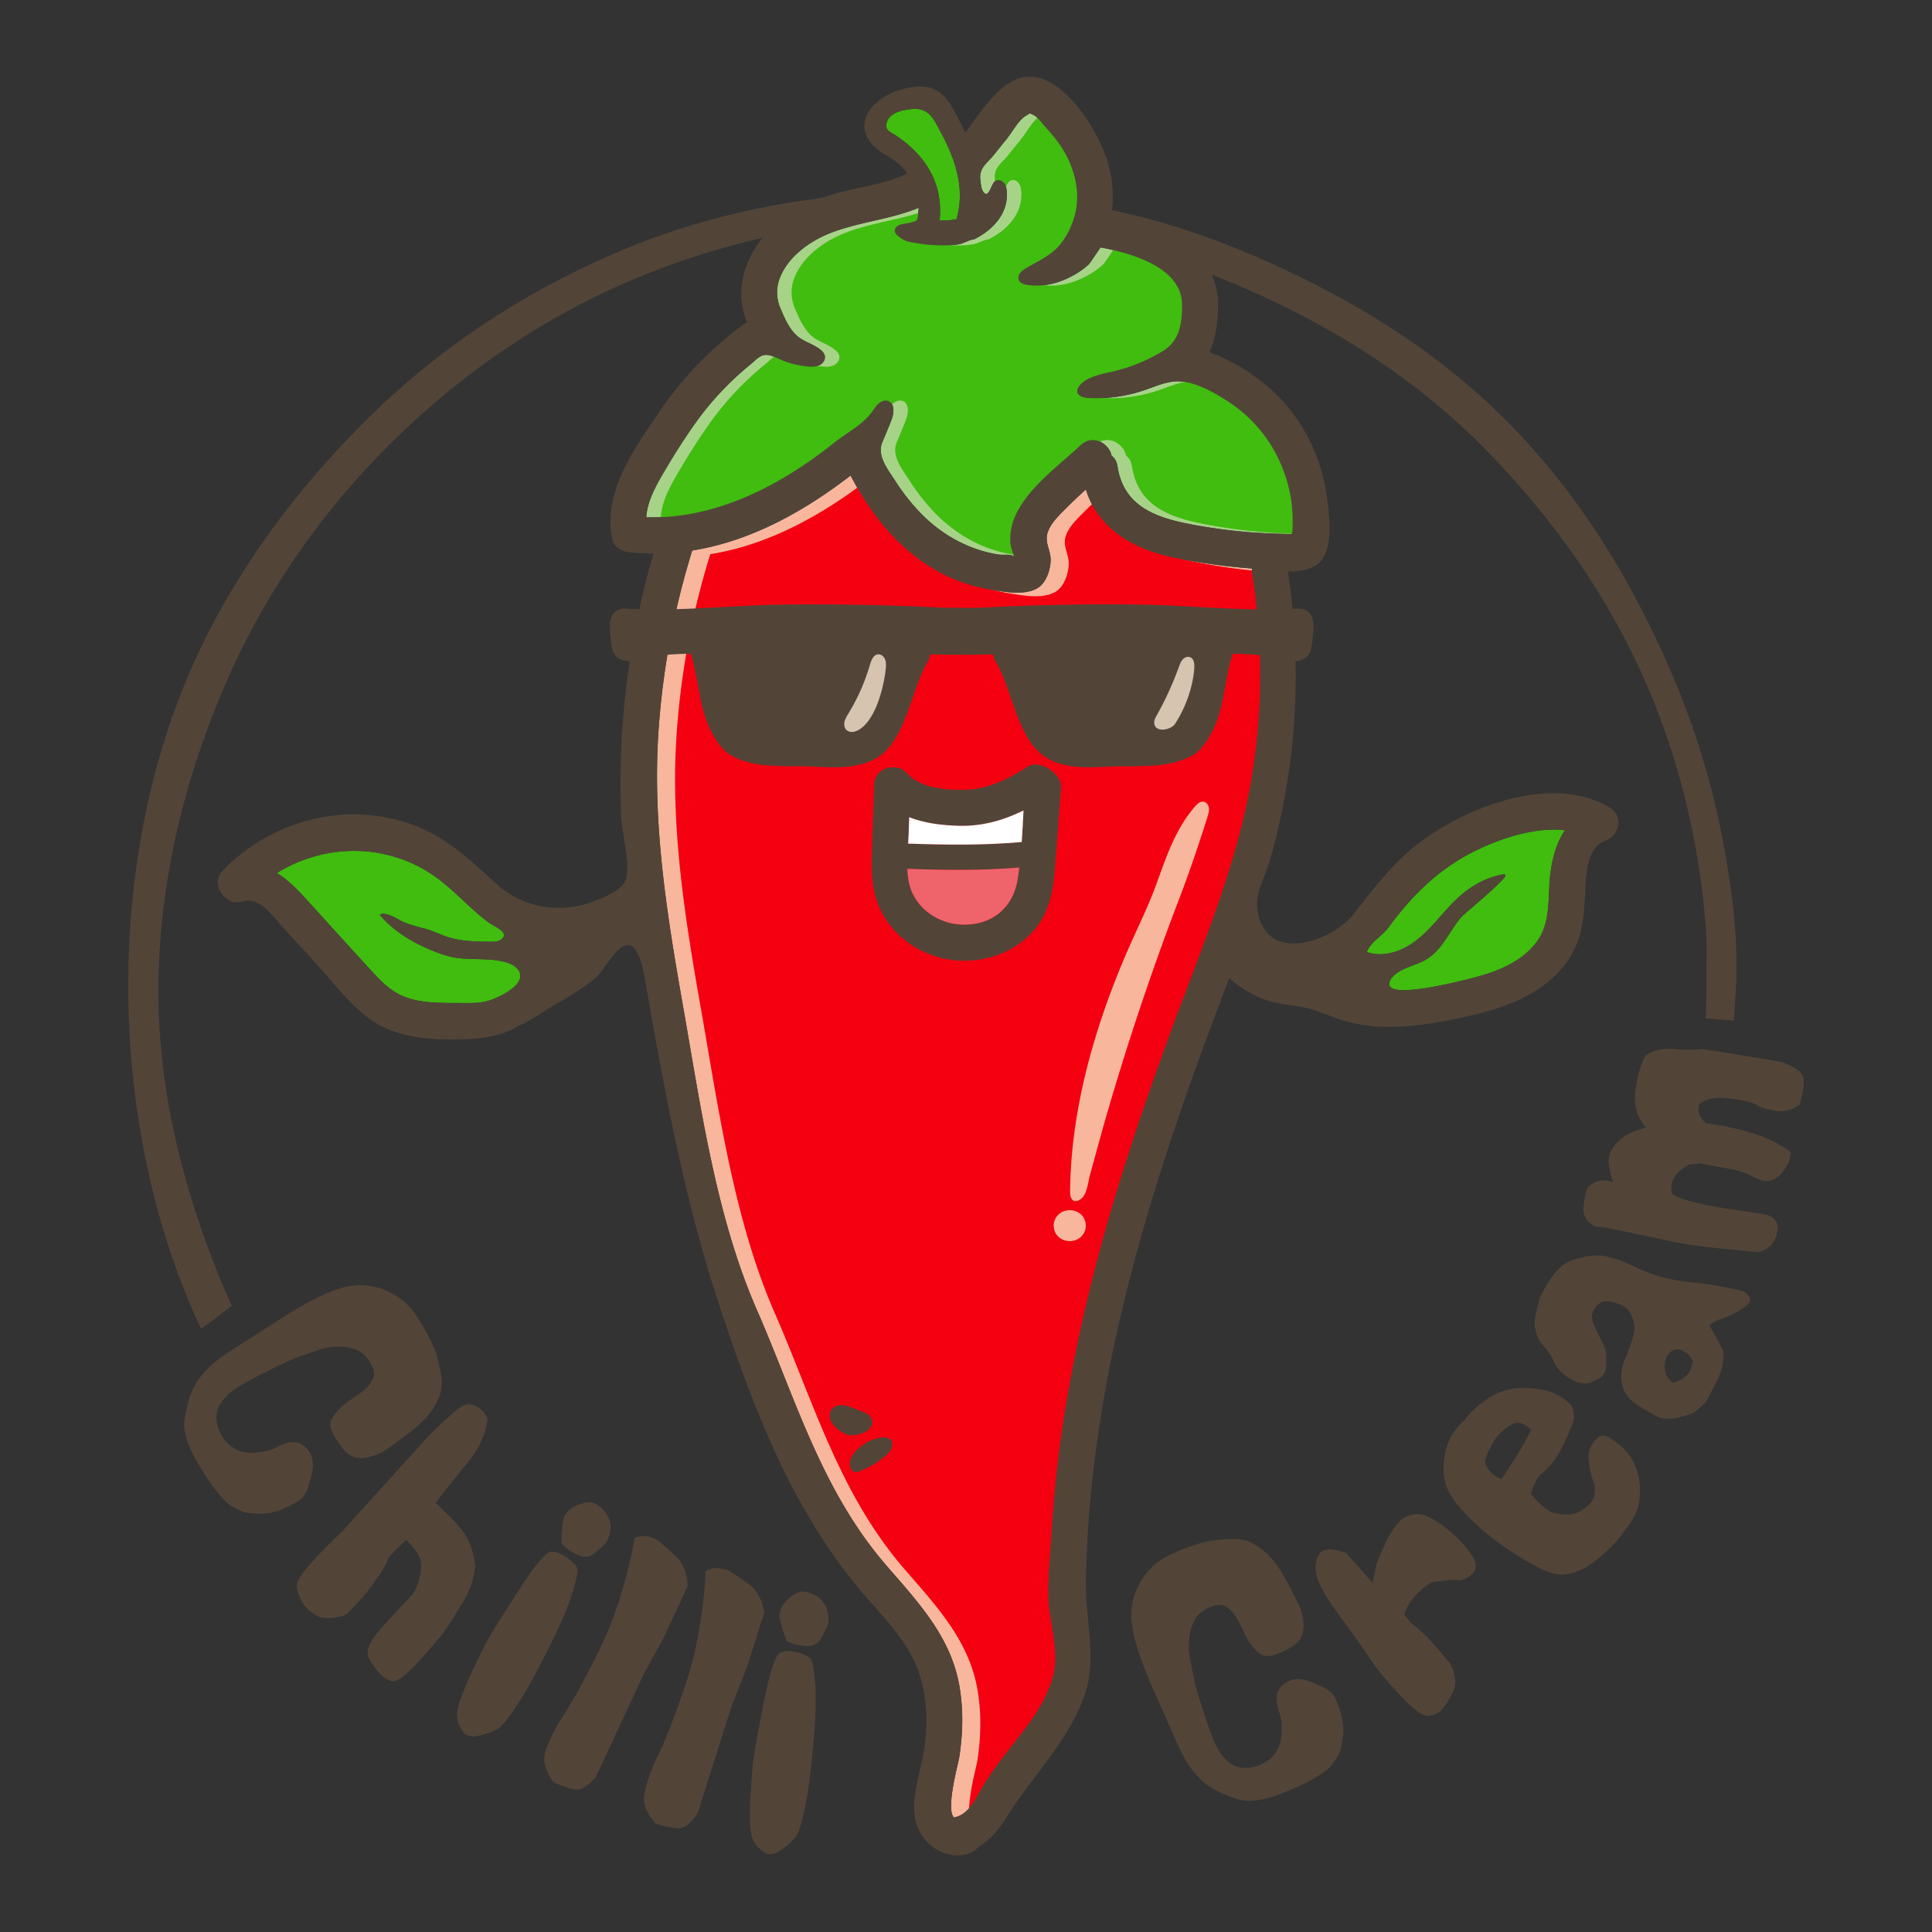 <svg xmlns="http://www.w3.org/2000/svg" viewBox="0 0 2000 2000"><rect x="0" y="0" width="2000" height="2000" fill="#333333" stroke="none"/><defs><style>.fdaefdd3-8433-4d5f-8d68-7ae39eca1706{fill:#a7d388}.ed9893ae-019b-459d-8dba-c4f77b7a213e{fill:#f8b79d}.a752c6a6-6a57-484e-b48a-479a8a65ca0b{fill:#40bd0f}.bbc44b7f-896d-441d-876d-d9287b5d03f6{fill:#f40010}.b51fde23-def6-41e2-95cd-70ea806e23f4{fill:#524538}.f1058528-cd47-41a9-93f8-dc3cfa7d2f47{fill:#d6c4b1}.b5e3741e-14af-4178-8c7e-e98612ab36b2{fill:#ef646a}.ac95715e-59d5-4822-871a-9a898a39f3ea{fill:#fff}</style></defs><title>chillicream_logo</title><g id="af2bcaa2-c4a1-4fba-a66f-c8c864fddebe" data-name="Layer 1"><path d="M951.24,215c-.48.2-.34,11.25-2.41,13.11a6,6,0,0,1-2.29,1.11,69.41,69.41,0,0,1-9.34,2.25c-2.46.41-5,.71-7.18,1.9s-4,3.53-3.65,6,2.31,4,4.17,5.48a24.34,24.34,0,0,0,13.14,5.89A160,160,0,0,0,975.87,254,89.18,89.18,0,0,0,993,252.8c4.57-.82,11-4.93,15.22-4.93,19.35-9.66,35.71-26.54,34-49.64-.24-3.17-.87-6.46-2.86-8.92s-5.69-3.79-8.47-2.25c-1.88,1-2.94,3.1-3.88,5-2.35,4.81-5,12.71-9.3,6.32-2-3-2.36-8.36-2.82-11.91-1.67-12.55,6.54-17,13.5-25.59l14.17-17.57c5.22-6.46,12.15-19.51,19.58-23.54,5.72-3.11,2.19-3.1,7.9-.64,3.8,1.64,8.54,8.37,11.06,11.14,7.59,8.31,14.82,16.79,20.47,26.56,10.35,17.89,16,39.31,12.35,59.93a82.87,82.87,0,0,1-15.28,34.81c-9,12.07-22.72,17.94-35.6,25.53-2.5,1.47-5,3-6.82,5.28s-2.59,5.56-1.24,8.12c1.5,2.85,5,3.89,8.21,4.4,15.11,2.42,30.57-1,44.11-7.86a83.46,83.46,0,0,0,19.56-13.15c1.74-1.63,12.25-17.85,12.52-17.79,35.19,6.71,84.32,21.89,84.24,59.6,0,19.31-2.38,36.92-19.73,47.65a176,176,0,0,1-47,20c-12.23,3.29-32.85,5.61-40.28,17.16a8,8,0,0,0-1.51,4.51c.18,4.88,6.42,6.72,11.29,7a154.62,154.62,0,0,0,57.27-7.78c10.2-3.42,20.17-7.94,30.85-9.24,18.52-2.24,40.89,10.37,55.83,20A146.48,146.48,0,0,1,1314,458.15a151.73,151.73,0,0,1,20.55,48.8,141.7,141.7,0,0,1,3.47,25.36c.19,4.08.21,8.18.1,12.26-.1,2-.19,4.08-.29,6.13-.31.87-.54,1.63-.72,2.32-1.26-.15-2.32-.25-2.77-.26q-7.06-.07-14.14-.31-14.15-.5-28.24-1.64a554.84,554.84,0,0,1-61.56-8.52c-36-7.07-67.53-19.36-73.6-59.72-.77-5.11-3.06-8.65-6.13-10.82-2.41-12.69-19.42-22.71-31.93-11-21.81,20.39-50.34,40.94-64.92,67.58-6.25,11.41-9.27,23.78-7.52,36.75.32,2.42,2.6,7.62,3.49,11.46-2.2-3.44-11.26-1.67-16.8-2.57-30.07-4.91-57.07-19.86-78.52-41.33A210.26,210.26,0,0,1,926.89,498c-7.45-11.54-19.42-26-13.57-40.07q3.73-9,7.46-18c2.06-5,4.16-10.1,4.08-15.47-.05-3.37-1.2-7-4.08-8.78-3.13-1.92-7.35-.95-10.28,1.25s-4.94,5.4-7.07,8.38c-10.54,14.77-25.59,21.61-39.31,32.56C808.57,502.17,741.91,537.47,669,535.5c1-15.75,8.88-30.6,16.78-44.2C696.12,473.53,707.13,456,719,439.18a309.08,309.08,0,0,1,37-43.32q10.22-9.94,21.28-18.95c6.07-4.94,10.37-11,19-9.21,3.86.81,7.41,2.66,11,4.25a92,92,0,0,0,28.93,7.48c4,.35,8.08.42,11.7-1.21s6.54-5.39,6-9.33c-.4-3-2.6-5.38-5-7.22-6.22-4.85-14.06-7.15-20.6-11.56-10.46-7.06-15.83-20.13-20.6-31.35a41.24,41.24,0,0,1,.11-32.33c8.7-21,30.08-36.47,50.56-44.7C888.61,229.62,921.24,227.5,951.24,215Z" class="fdaefdd3-8433-4d5f-8d68-7ae39eca1706"/><path d="M1017.61,1848.93c-7.46,12.37-13.87,29-29.26,32.36-.27.06-.52.15-.78.22-8.8-8.62,4.46-55.73,5.54-62.84,3.73-24.54,4.3-49.2,0-73.71-9-51-43-86.75-75.62-124.48l-1.81-2.12c-66.16-77.66-92.45-171.57-132.32-262.73-42.4-96.94-58.09-210.92-76.37-314.55-16.32-92.51-31.44-186.23-25.54-280.49a814.2,814.2,0,0,1,34.93-190.07c.07-.2.1-.39.15-.58,60.07-9.57,115.17-40,164-77.66C910.69,550.8,958.05,599.57,1026,610.46c14.33,2.3,33.26,5.94,46.75-.9a21.21,21.21,0,0,0,2.85-1.81c8.76-6.31,13.38-22.59,11.67-32.61-1.58-9.16-5.86-15.46-2.38-24.91,3-8,9.32-14.61,15.21-20.6,7.74-7.88,15.83-15.46,24-23,12.29,40.15,48.46,61.59,89.5,70.28a623.51,623.51,0,0,0,82,11.55l.42,0a20.76,20.76,0,0,0,.2,4.94c11.79,74,11.17,150.26-2.7,223.93-13.63,72.42-40.39,141.22-66.35,209.9-51.17,135.34-97.24,273.49-121.79,416.42a1295.32,1295.32,0,0,0-17,147.48c-1.38,24.82-5.07,52.85-1.66,77.54,3.29,23.76,9.71,46.65,2.46,70.09-7.67,24.81-23.66,45.54-39.47,65.71C1038.34,1818.91,1027.05,1833.26,1017.61,1848.93Z" class="ed9893ae-019b-459d-8dba-c4f77b7a213e"/></g><g id="f83aba9e-1816-4438-8f2e-68882f299ff4" data-name="Layer 2"><path d="M927,140c-4.84-3.24-10.85-4.87-9.41-11.9,2.38-11.7,16.78-14.35,27-15.26,17.79-1.6,22.94,12.08,30.26,25.91,14.27,26.95,24,55.94,15.78,86.38a12,12,0,0,0-.27,1.63,62.79,62.79,0,0,1-17.67,1.48C976.5,190,958.54,161.05,927,140Z" class="a752c6a6-6a57-484e-b48a-479a8a65ca0b"/><path d="M966.2,215c-.48.2-.35,11.25-2.41,13.11a6.11,6.11,0,0,1-2.29,1.11,69.55,69.55,0,0,1-9.35,2.25c-2.45.41-5,.71-7.17,1.9s-4,3.53-3.65,6,2.31,4,4.16,5.48a33.53,33.53,0,0,0,4.59,3.18,32.86,32.86,0,0,0,8.56,2.71A159.88,159.88,0,0,0,990.83,254,89.29,89.29,0,0,0,1008,252.8c4.56-.82,11-4.93,15.22-4.93,19.34-9.66,35.7-26.54,34-49.64-.23-3.17-.86-6.46-2.86-8.92s-5.69-3.79-8.46-2.25c-1.89,1-2.94,3.1-3.89,5-2.35,4.81-5,12.71-9.29,6.32-2-3-2.36-8.36-2.83-11.91-1.66-12.55,6.54-17,13.5-25.59q7.1-8.79,14.18-17.57c5.21-6.46,12.14-19.51,19.58-23.54,5.72-3.11,2.18-3.1,7.89-.64,3.81,1.64,8.55,8.37,11.07,11.14,7.58,8.31,14.81,16.79,20.47,26.56,10.35,17.89,16,39.31,12.34,59.93a82.62,82.62,0,0,1-15.28,34.81c-9,12.07-22.71,17.94-35.6,25.53-2.49,1.47-5,3-6.82,5.28s-2.58,5.56-1.23,8.12c1.5,2.85,5,3.89,8.21,4.4,15.1,2.42,30.57-1,44.11-7.86a83.87,83.87,0,0,0,19.56-13.15c1.74-1.63,12.25-17.85,12.52-17.79,35.19,6.71,84.31,21.89,84.23,59.6,0,19.31-2.37,36.92-19.73,47.65a175.92,175.92,0,0,1-46.95,20c-12.24,3.29-32.86,5.61-40.28,17.16a8,8,0,0,0-1.51,4.51c.18,4.88,6.41,6.72,11.29,7a154.54,154.54,0,0,0,57.26-7.78c10.2-3.42,20.17-7.94,30.85-9.24,18.52-2.24,40.89,10.37,55.83,20A146.36,146.36,0,0,1,1329,458.15a151.76,151.76,0,0,1,20.56,48.8,142.61,142.61,0,0,1,3.47,25.36c.18,4.08.21,8.18.1,12.26q-.15,3.06-.29,6.13c-.31.87-.54,1.63-.73,2.32-1.26-.15-2.31-.25-2.76-.26q-7.08-.07-14.14-.31-14.15-.5-28.25-1.64a554.66,554.66,0,0,1-61.55-8.52c-36-7.07-67.53-19.36-73.61-59.72-.77-5.11-3-8.65-6.12-10.82-2.41-12.69-19.43-22.71-31.94-11-21.81,20.39-50.33,40.94-64.91,67.58-6.25,11.41-9.28,23.78-7.53,36.75.33,2.42,2.61,7.62,3.49,11.46-2.19-3.44-11.26-1.67-16.79-2.57-30.08-4.91-57.08-19.86-78.52-41.33A209.74,209.74,0,0,1,941.85,498c-7.46-11.54-19.43-26-13.57-40.07q3.72-9,7.46-18c2.06-5,4.15-10.1,4.07-15.47,0-3.37-1.2-7-4.07-8.78-3.13-1.92-7.35-.95-10.29,1.25s-4.93,5.4-7.06,8.38c-10.54,14.77-25.6,21.61-39.32,32.56C823.52,502.17,756.87,537.47,684,535.5c1-15.75,8.89-30.6,16.78-44.2,10.32-17.77,21.33-35.33,33.17-52.12A309.15,309.15,0,0,1,771,395.86q10.2-9.94,21.27-18.95c6.08-4.94,10.38-11,19-9.21,3.86.81,7.42,2.66,11,4.25a92.12,92.12,0,0,0,28.93,7.48c3.95.35,8.09.42,11.7-1.21s6.54-5.39,6-9.33c-.4-3-2.6-5.38-5-7.22-6.22-4.85-14.07-7.15-20.6-11.56-10.47-7.06-15.83-20.13-20.61-31.35a41.29,41.29,0,0,1,.11-32.33c8.71-21,30.08-36.47,50.57-44.7C903.57,229.62,936.19,227.5,966.2,215Z" class="a752c6a6-6a57-484e-b48a-479a8a65ca0b"/><path d="M451.44,985.6a107.85,107.85,0,0,0,15.86,5c18.41,4,38,.33,56.13,5.47,4.59,1.3,9.19,3.28,12.25,6.92a13.21,13.21,0,0,1,2.28,3.71c5.29,13.51-21.44,25.72-31.27,28.91-10.7,3.47-22.52,2.63-33.6,2.64-16.62,0-34,.15-50-4.86-15.42-4.82-25.76-14.53-36.47-26.13-24.08-26.08-47.78-52.51-71.72-78.71-8.53-9.33-17.86-18.39-28.22-24.81,51.32-31.87,118.36-31.45,168.63,7.28,18,13.85,33,31.24,51.4,44.5,4.5,3.23,22.51,10.25,11.4,17.42-3,1.94-6.83,2-10.41,1.93-15.23-.15-30.75-.35-45.19-5.19-7.28-2.45-14.16-6-21.57-8.07-8.08-2.21-16.66-4-24.59-7.8-6.24-3-16.41-10.21-23.34-7.05C408.08,965,429.4,977.06,451.44,985.6Z" class="a752c6a6-6a57-484e-b48a-479a8a65ca0b"/><path d="M1036.3,1852.66c-7.46,12.38-13.87,29-29.25,32.37-.28.06-.52.15-.79.22-8.8-8.62,4.47-55.73,5.55-62.84,3.73-24.54,4.29-49.2,0-73.71-9-51-43-86.75-75.62-124.48-.61-.7-1.21-1.41-1.82-2.12-66.15-77.67-92.44-171.57-132.32-262.74-42.39-96.93-58.08-210.91-76.36-314.54-16.32-92.51-31.45-186.23-25.54-280.49a813.68,813.68,0,0,1,34.93-190.07c.06-.2.09-.39.15-.58,60.07-9.57,115.16-40,164-77.66,30.19,58.52,77.55,107.29,145.48,118.18,14.32,2.3,33.26,5.94,46.74-.9a22,22,0,0,0,2.86-1.81c8.76-6.31,13.38-22.59,11.66-32.61-1.57-9.16-5.86-15.46-2.38-24.91,3-8,9.33-14.62,15.21-20.61,7.75-7.87,15.83-15.45,24-23,12.3,40.15,48.46,61.59,89.5,70.28a623.43,623.43,0,0,0,82,11.55l.42,0a21.3,21.3,0,0,0,.19,4.94c11.8,74,11.18,150.26-2.69,223.92-13.64,72.43-40.39,141.23-66.36,209.91-51.17,135.34-97.23,273.49-121.78,416.42a1297.61,1297.61,0,0,0-17,147.48c-1.37,24.82-5.07,52.85-1.65,77.54,3.28,23.76,9.7,46.65,2.46,70.09-7.68,24.81-23.66,45.54-39.47,65.71C1057,1822.65,1045.74,1837,1036.3,1852.66Z" class="bbc44b7f-896d-441d-876d-d9287b5d03f6"/><path d="M1558.32,905.69c-.84-.75-2.11-.61-3.21-.4-19.72,3.8-37.07,14.74-50.93,29-12.74,13.08-23.67,28.1-38.12,39.27s-34,18.11-51.14,11.91c4.19-10.92,15.46-15.86,22.17-25,24.62-33.64,52.22-61,90-79.65,25.35-12.48,61.71-25.07,92.89-21.36-10.51,15.77-14.89,35.87-16.06,56.23-1.2,20.68-.15,41.66-13,59.18s-33.16,27.53-53.45,33.9c-12.36,3.87-97.42,26.66-99.31,10.57-.36-3.09,1.45-6,3.58-8.28,9-9.61,23.68-11.14,35-18,16.58-10.1,23.68-29.37,35.91-43.56C1515.94,945.56,1561.53,908.57,1558.32,905.69Z" class="a752c6a6-6a57-484e-b48a-479a8a65ca0b"/></g><g id="b751f530-0525-497c-829d-298de8b6b713" data-name="Layer 3"><path d="M1133.5,1508.64c11-86.67,30.78-172,55.66-255.71,21-70.65,45.5-140.21,71.5-209.16q5.91-15.68,11.86-31.37a110.89,110.89,0,0,0,40.12,23.42c11.54,3.77,23.69,4.47,35.55,6.7,11.69,2.2,22.09,6.67,33.16,10.81,45.12,16.89,93.87,8.57,139.53-1.65,41.41-9.27,85.55-26.16,107.14-65.49,10.89-19.85,12-42,13-64.09.77-16.82,1.6-44.73,20.87-51.89,14.66-5.44,19.08-25.44,4.46-34.17-58.7-35-145.35-1.86-195.36,35.16-28.92,21.41-48.14,47.72-70.14,75.52-15.66,19.78-55.31,38.48-80.28,25.79-9.88-5-16.07-15.58-18.23-26.45-3.94-19.79,4.56-31.89,10.28-49.55,6.56-20.23,11.31-41.34,15.45-62.18a694.23,694.23,0,0,0,13.09-150.06c7.08-.08,14.51-4.49,15.87-11.85a143.82,143.82,0,0,0,2.75-25,16,16,0,0,0-1.35-7.13c-1.75-6-6.69-10.74-14.94-10.25-1.82.11-3.63.21-5.45.3q-1.85-19.36-4.71-38.68c13.6,0,26.57-2.28,34-10.93,12.76-14.78,8.85-45.45,6.68-63.14a189.4,189.4,0,0,0-21.6-67.93c-21.86-40-58.23-69.2-100.47-85.11,6.88-14.88,9-32.21,9-48.84a74.42,74.42,0,0,0-6.68-31.55q8.43,3.31,16.79,6.77c95.81,39.69,186.07,93.61,261.61,169.15S1669.22,623,1708.91,718.81a773.56,773.56,0,0,1,45.83,156q5.25,28.47,8.46,57.26,1.62,14.45,2.73,28.95c1.44,18.73.39,37.37.52,56.1.09,12.32-.26,24.65-.75,37,9.76.94,19.52,1.76,29.3,2.37.78-13.93,1.73-29.12,1.89-31.75q.36-6.16.53-12.36c1.43-49.91-5.77-101.13-15.46-149.85A824.21,824.21,0,0,0,1735.06,708c-41.36-99.85-98-194.78-176.7-273.5s-174.17-134.07-274-175.43a782.7,782.7,0,0,0-133.16-41.59,125.75,125.75,0,0,0-9.64-63.75C1130.23,127.13,1104,87,1073.92,80.19c-32.58-7.35-56.77,33.19-74.59,57.25q-1.7-3.57-3.52-7.11c-6.39-12.36-13.4-29.55-26.27-36.66-12-6.65-26.27-4.16-38.81-.35-22.37,6.8-48.07,29.59-29.62,54,8.39,11.11,22.91,15.24,32.39,25.35a63.41,63.41,0,0,1,5.67,7c-21.94,10.49-46.35,13.41-69.7,19.46q-9.59,2.49-18.8,5.88c-69.31,8.62-138.23,25.66-202.64,52.35-99.85,41.35-192.21,100.78-270.93,179.5S233.64,605.76,192.28,705.61c-81.23,196.12-78.34,444.57,2.72,640.28,4.14,10,8.55,19.87,13.09,29.71,10.79-7.64,21.09-15.95,31.85-23.63-3.08-7-6.23-13.88-9.14-20.91C191.11,1235.25,164,1133.15,164,1026.31s24.4-210.06,64.09-305.88,98.2-183.28,173.74-258.83S564.59,326.94,660.4,287.25a806.53,806.53,0,0,1,129-41c-20,24.62-28.75,57.26-16.13,87A370.3,370.3,0,0,0,682.76,426c-26.34,38.56-58.66,83-49,132,1.69,8.63,10.2,12.9,18,13.72a241.85,241.85,0,0,0,24.8,1.29q-8.39,28.56-14.72,57.66c-4.79-.14-9.56-.35-14.34-.64-8.25-.49-13.19,4.25-14.95,10.25a16,16,0,0,0-1.35,7.13,144.81,144.81,0,0,0,2.76,25c1.49,8.11,10.36,12.65,18,11.74a854.25,854.25,0,0,0-9,160.74c.66,17.08,10.41,50.71,4.68,66.27-4.15,11.27-26.59,19.76-37.29,23.43-32.24,11.06-69.56,4.51-95.09-18.4-28.45-25.52-52.17-49.47-89.14-62.74-68.43-24.57-145.27-4.15-195.33,47.59-9.15,9.47-5.39,21.66,2.64,27.94,4,4.3,10.08,6.52,17.55,4.16,17.06-5.39,29.8,13.5,39.87,24.52q19.28,21.12,38.51,42.28c20.35,22.32,40.12,50.21,68,63.5,27,12.87,60.07,13.44,89.44,12.07,17.67-.83,35.94-4.58,50.45-13.81,12-5,23.41-13.55,34.13-19.8,15.66-9.15,31.4-18.21,45.45-29.78,8.42-6.93,22.57-37.06,35.41-33.5,11.76,3.27,16.09,39.2,17.76,48.69,18.88,107.39,39,215,73,318.83,30.8,94,65.7,189,124.16,269.95q15,20.76,31.93,40c18.2,20.59,37.82,41.32,48.87,66.9,11.89,27.51,13,58.9,8.68,88.2-3.68,24.74-16.36,55.55-6.86,79.86,8.27,21.16,31.83,35.47,54,27.3a19.13,19.13,0,0,0,8.87-6.48c12.42-6.9,21.57-18.32,29.4-30.82,27.27-43.57,68.35-82.9,82.76-133.22,9.62-33.59-1.29-75.44-.74-110.38A1170.91,1170.91,0,0,1,1133.5,1508.64Zm303.59-548.22c24.62-33.64,52.22-61,90-79.65,25.35-12.48,61.71-25.07,92.89-21.36-10.51,15.77-14.88,35.87-16.06,56.23-1.2,20.68-.15,41.66-13,59.18s-33.16,27.53-53.45,33.9c-12.36,3.87-97.42,26.66-99.31,10.56-.36-3.08,1.45-6,3.58-8.27,9-9.61,23.68-11.14,35-18,16.58-10.1,23.68-29.37,35.91-43.57,3.34-3.87,48.94-40.86,45.72-43.74-.84-.75-2.11-.61-3.21-.4-19.72,3.8-37.07,14.74-50.93,29-12.74,13.08-23.67,28.1-38.12,39.27s-34,18.11-51.14,11.91C1419.11,974.53,1430.38,969.59,1437.09,960.42Zm-930.4,75.23c-10.7,3.47-22.52,2.63-33.6,2.64-16.62,0-34,.15-50-4.86-15.42-4.82-25.76-14.53-36.47-26.13-24.08-26.08-47.78-52.51-71.72-78.71-8.53-9.33-17.86-18.39-28.22-24.81,51.32-31.87,118.36-31.45,168.63,7.28,18,13.85,33,31.24,51.4,44.5,4.5,3.23,22.51,10.25,11.4,17.42-3,1.94-6.83,2-10.41,1.93-15.23-.15-30.75-.35-45.19-5.19-7.28-2.45-14.16-6-21.57-8.07-8.08-2.21-16.66-4-24.59-7.8-6.24-3-16.41-10.21-23.34-7.05,15.06,18.22,36.38,30.26,58.42,38.8a107.85,107.85,0,0,0,15.86,5c18.41,4,38,.33,56.13,5.47,4.59,1.3,9.19,3.28,12.25,6.92a13.21,13.21,0,0,1,2.28,3.71C543.25,1020.25,516.52,1032.46,506.69,1035.65Zm580.55-460.51c-1.58-9.16-5.86-15.46-2.38-24.91,3-8,9.32-14.61,15.21-20.6,7.74-7.88,15.83-15.46,24-23,12.29,40.15,48.46,61.59,89.5,70.28a623.51,623.51,0,0,0,82,11.55l.42,0a20.78,20.78,0,0,0,.2,4.94q3,18.63,4.87,37.42c-40.89-.6-81.85-4.47-122.71-5q-79.29-1-158.48,3.06c-5.44.27-10.87.37-16.3.49-10.66-.24-21.53,0-32.24-.49q-79.2-3.94-158.48-3.06c-37.48.46-75,3.75-112.56,4.76q6.93-30.37,16.15-60.16c.07-.2.1-.39.15-.58,60.07-9.57,115.17-40,164-77.66C910.69,550.8,958.05,599.57,1026,610.46c14.33,2.3,33.26,5.94,46.75-.9a21.21,21.21,0,0,0,2.85-1.81C1084.33,601.44,1089,585.16,1087.24,575.14ZM927,140c-4.84-3.24-10.85-4.87-9.41-11.9,2.38-11.7,16.78-14.35,27-15.26,17.79-1.6,22.94,12.08,30.26,25.91,14.27,26.95,24,55.94,15.78,86.38a12,12,0,0,0-.27,1.63,62.79,62.79,0,0,1-17.67,1.48C976.5,190,958.54,161.05,927,140ZM669,535.5c1-15.75,8.88-30.6,16.78-44.2C696.12,473.53,707.13,456,719,439.18a309.08,309.08,0,0,1,37-43.32q10.22-9.94,21.28-18.95c6.07-4.94,10.37-11,19-9.21,3.86.81,7.41,2.66,11,4.25a92,92,0,0,0,28.93,7.48c4,.35,8.08.42,11.7-1.21s6.54-5.4,6-9.33c-.39-3-2.6-5.38-5-7.22-6.22-4.85-14.06-7.15-20.6-11.56-10.46-7.06-15.83-20.13-20.6-31.35a41.24,41.24,0,0,1,.11-32.33c8.7-21,30.08-36.47,50.57-44.7,30.12-12.11,62.75-14.23,92.75-26.72-.48.21-.34,11.26-2.41,13.12a6,6,0,0,1-2.29,1.11,69.41,69.41,0,0,1-9.34,2.25c-2.46.41-5,.71-7.18,1.9s-4,3.53-3.65,6,2.31,4,4.17,5.48a24.34,24.34,0,0,0,13.14,5.89A160,160,0,0,0,975.87,254,90,90,0,0,0,993,252.8c4.57-.82,11-4.93,15.22-4.93,19.35-9.66,35.71-26.54,34-49.64-.23-3.17-.87-6.46-2.86-8.92s-5.69-3.79-8.47-2.25c-1.88,1-2.94,3.1-3.88,5-2.35,4.81-5,12.71-9.3,6.32-2-3-2.36-8.36-2.82-11.91-1.66-12.55,6.54-17,13.5-25.59l14.17-17.57c5.22-6.46,12.15-19.51,19.58-23.54,5.72-3.11,2.19-3.1,7.9-.64,3.8,1.64,8.54,8.37,11.06,11.14,7.59,8.31,14.82,16.79,20.47,26.56,10.35,17.89,16,39.31,12.35,59.93a82.87,82.87,0,0,1-15.28,34.81c-9,12.07-22.72,17.94-35.6,25.53-2.5,1.47-5,3-6.82,5.28s-2.59,5.56-1.24,8.12c1.5,2.85,5,3.89,8.21,4.4,15.11,2.42,30.57-1,44.11-7.86a83.72,83.72,0,0,0,19.57-13.15c1.73-1.63,12.24-17.85,12.51-17.79,35.19,6.71,84.32,21.89,84.24,59.6,0,19.31-2.38,36.92-19.73,47.65a176,176,0,0,1-47,20c-12.23,3.29-32.85,5.61-40.28,17.16a8,8,0,0,0-1.51,4.51c.18,4.88,6.42,6.72,11.29,7a154.62,154.62,0,0,0,57.27-7.78c10.2-3.42,20.17-7.94,30.85-9.24,18.52-2.24,40.89,10.37,55.83,20A146.48,146.48,0,0,1,1314,458.15a151.73,151.73,0,0,1,20.55,48.8,141.7,141.7,0,0,1,3.47,25.36c.19,4.08.21,8.18.1,12.26-.1,2-.19,4.08-.29,6.13-.31.87-.54,1.63-.72,2.32-1.26-.15-2.32-.25-2.77-.26q-7.06-.07-14.14-.31-14.15-.5-28.24-1.64a554.84,554.84,0,0,1-61.56-8.52c-36-7.07-67.53-19.36-73.6-59.72-.77-5.11-3.06-8.65-6.13-10.82-2.41-12.69-19.42-22.71-31.93-11-21.81,20.39-50.34,40.94-64.92,67.58-6.25,11.41-9.27,23.78-7.52,36.75.32,2.42,2.6,7.62,3.49,11.45-2.2-3.43-11.26-1.66-16.8-2.56-30.07-4.91-57.07-19.86-78.52-41.33A210.26,210.26,0,0,1,926.89,498c-7.45-11.54-19.42-26-13.57-40.07q3.73-9,7.46-18c2.06-5,4.16-10.1,4.08-15.47-.05-3.37-1.2-7-4.08-8.78-3.13-1.92-7.35-.95-10.28,1.25s-4.94,5.4-7.07,8.38c-10.54,14.77-25.59,21.61-39.31,32.56C808.57,502.17,741.91,537.47,669,535.5Zm436.25,908.22a1295.32,1295.32,0,0,0-17,147.48c-1.38,24.82-5.07,52.85-1.66,77.54,3.29,23.76,9.71,46.65,2.46,70.09-7.67,24.81-23.66,45.54-39.47,65.71-11.27,14.37-22.56,28.72-32,44.38-7.46,12.38-13.87,29-29.26,32.37-.27.06-.52.15-.78.22-8.8-8.62,4.46-55.73,5.54-62.84,3.73-24.54,4.3-49.2,0-73.71-9-51-43-86.75-75.62-124.48l-1.81-2.12c-66.16-77.67-92.45-171.57-132.32-262.74-42.4-96.93-58.09-210.91-76.37-314.54-16.32-92.51-31.44-186.23-25.54-280.49a812.45,812.45,0,0,1,9.49-82.78c8.07-.66,16.17-1,24.3-1,.09.37.11.71.23,1.08,8.12,25.7,8,54.4,20.52,78.68,5,9.59,11.7,20.6,21.63,25.89,22.95,12.23,49.82,10.41,75,10.83,24.34.42,49.95,4.3,72.52-7.3,33.13-17,37.6-72.39,55.24-101a15.73,15.73,0,0,0,2.43-7.54c6.32,0,12.64.12,19,.29,9.23-.11,18.39.24,27.58,0,6.32-.17,12.64-.25,19-.29a15.75,15.75,0,0,0,2.44,7.54c17.64,28.56,22.1,83.94,55.24,101,22.56,11.6,48.17,7.72,72.51,7.3,25.15-.42,52,1.4,75-10.83,9.92-5.29,16.67-16.3,21.63-25.89,12.56-24.28,12.4-53,20.52-78.68.12-.37.13-.71.23-1.08,9.47.09,18.91.49,28.3,1.39a647.14,647.14,0,0,1-10.71,139.24c-13.63,72.42-40.38,141.22-66.35,209.9C1175.9,1162.64,1129.83,1300.79,1105.28,1443.72Z" class="b51fde23-def6-41e2-95cd-70ea806e23f4"/><path d="M1063.74,793.71c-20.16,12.83-41,23.49-65.39,23.86-20.45.31-45.19-1.51-59.82-17.34-3.84-4.15-8.22-5.85-12.49-5.82-9.87-.82-20.66,5.17-21.09,18-.82,24.22-1.77,48.43-2.45,72.65-.55,19.65.34,38.54,8.92,56.58,15.47,32.49,49.47,52.23,85,52.93,35.69.7,72.06-17.95,86.45-51.55,7.7-18,8.72-37.61,10.2-56.87q2.71-35.29,5.39-70.59C1099.53,801.18,1076.53,785.58,1063.74,793.71ZM1053.28,911.2c-5,29.14-27,46.75-56.89,45.94-26.34-.72-50.9-18.4-55.77-45.13a88,88,0,0,1-1.29-12.57c38.92,1.34,77,1.91,115.87-1.41C1054.64,902.45,1054,906.84,1053.28,911.2Zm4.41-39.56c-39.43,3.55-78.1,3-117.58,1.66.21-3.41.4-6.78.52-10.08q.29-8.6.58-17.21c16,6.25,33.82,8.33,51,8.84,24.24.74,46.4-5.58,67.34-15.84C1059,849.86,1058.46,860.77,1057.69,871.64Z" class="b51fde23-def6-41e2-95cd-70ea806e23f4"/><path d="M892.1,1483.89c8.27-3,14.78-9.49,8.39-17.94-1.62-2.14-4.27-3.22-6.78-4.19l-10.22-4c-4-1.55-8.08-3.12-12.35-3.17s-8.84,1.75-10.91,5.49c-5.85,10.57,7.75,21.84,16.46,25C880.48,1486.42,886.67,1485.89,892.1,1483.89Z" class="b51fde23-def6-41e2-95cd-70ea806e23f4"/><path d="M900.93,1491.32a22.73,22.73,0,0,0-3.38,1.72c-8.32,5.33-17.56,12.21-17.89,22.08-.14,4.26,2.75,9.3,7,8.81a9.33,9.33,0,0,0,2.07-.56,89.78,89.78,0,0,0,28.5-16.79c2.54-2.23,5.07-4.78,5.89-8.07C926.66,1484.24,909.59,1487.61,900.93,1491.32Z" class="b51fde23-def6-41e2-95cd-70ea806e23f4"/><path d="M1382.89,1759.21a23.44,23.44,0,0,0-11.12-11.54q-7.47-3.7-14.61-6.64a34.5,34.5,0,0,0-14.36-2.71,22.14,22.14,0,0,0-12.79,4.36c-3.71,2.77-6.13,5.75-7.23,9a22.71,22.71,0,0,0-1,10.43,55.78,55.78,0,0,0,3,11.86q2.28,6.27,2.08,17.29T1323,1810a32.57,32.57,0,0,1-11,12.91,39.5,39.5,0,0,1-16.28,6.6,32.63,32.63,0,0,1-16-.86q-7-2.36-13.49-10.28a63,63,0,0,1-10-16.89q-3.54-9-6.09-16.52t-7.42-22.76a258.88,258.88,0,0,1-7.3-27.19q-2.43-12-3.94-20.63a65.69,65.69,0,0,1-.33-18.89,53,53,0,0,1,5.49-18.45q4.31-8.24,15.72-13.2t18,.09a38.06,38.06,0,0,1,10.11,11.38q3.54,6.32,7.89,15.69a64.77,64.77,0,0,0,11,16.6q6.63,7.23,12.84,6.84t16.63-5.2c6.93-3.22,11.71-6.25,14.33-9.13a23.1,23.1,0,0,0,5.34-9.34,31.82,31.82,0,0,0,.56-12.28,63.25,63.25,0,0,0-2.43-12q-1.58-4.72-12.3-25.18T1315,1611.93a69.9,69.9,0,0,0-17.26-13.69,39.34,39.34,0,0,0-17.58-5,145.09,145.09,0,0,0-19.28.82,109.18,109.18,0,0,0-19.74,3.84,249.54,249.54,0,0,0-24.72,9.27q-15.39,6.49-24.2,15.42a73.32,73.32,0,0,0-13.81,19,68.52,68.52,0,0,0-6.48,20,67.81,67.81,0,0,0-.2,19.44,141.31,141.31,0,0,0,3.81,18.67q2.52,9.12,7,21.54t16.84,40.08q12.36,27.67,17.33,39.08t9.84,20.24a100.07,100.07,0,0,0,13.51,18.38,64.75,64.75,0,0,0,20.44,15.19,162.63,162.63,0,0,0,20,8.19,46.07,46.07,0,0,0,18.64,1.51,98.12,98.12,0,0,0,23.22-5.77q12.8-4.7,26.16-10.87,23.52-11.83,29.58-19.63t8.1-12.49q2-4.68,3.7-15.59a57.35,57.35,0,0,0-.87-21.75A96.32,96.32,0,0,0,1382.89,1759.21Z" class="b51fde23-def6-41e2-95cd-70ea806e23f4"/><path d="M1503.15,1587.13q-12.7-11.55-25.41-17.26t-26.41,2.55a85.08,85.08,0,0,0-15.85,22.43q-5.74,12-10.36,23.8l-4.23,19.89-27.44-30.94q-22.14-7.87-27.93,1.59t-2.23,23q3.56,13.54,23.46,40.4t37.72,53.61q40.26,49.35,52.87,50a20.94,20.94,0,0,0,16.5-8,74.44,74.44,0,0,0,10.92-18.41q4.5-10.6-3.09-27.06-10-12.29-19.69-23a154.78,154.78,0,0,0-21.26-19.56l-7.15-8.77q6.62-19.64,28.32-33.34,22.06-3.37,27-2.29t11.74-3.73q6.84-4.85,7.18-10.24t-5.79-14.27Q1515.86,1598.69,1503.15,1587.13Z" class="b51fde23-def6-41e2-95cd-70ea806e23f4"/><path d="M1693.4,1519.09a51.16,51.16,0,0,0-10.75-17.52,85.24,85.24,0,0,0-13.3-11.26c-4.47-3-8-4.38-10.59-4.13s-5.43,2.29-8.52,6.1a24,24,0,0,0-5.51,11.67q-.88,6,.9,15.42a74.77,74.77,0,0,0,3.92,14.54q2.15,5.08,1.18,12.77t-9,13.82q-8,6.13-15.48,7a52.7,52.7,0,0,1-17.1-1.3q-9.65-2.13-24.54-19.85,6-16.86,10.21-20a78.07,78.07,0,0,0,10.47-10q6.21-6.82,13.62-21.86t9.68-22.78q2.27-7.74-1.92-17.11-10.53-10-22.09-13.8t-28.71-3.9a62.79,62.79,0,0,0-32.84,9.23,99.18,99.18,0,0,0-27.69,24.7,58.54,58.54,0,0,0-16.73,24.47,76,76,0,0,0-4.15,28.35,50.45,50.45,0,0,0,9.21,27.09q8.61,12.45,25,27.75t40.63,30.76q24.2,15.46,37.38,19.26t28.59-2.84q15.4-6.64,37-28.9,18.42-22.26,22.06-32.69a62.73,62.73,0,0,0,3.39-22.3A66.74,66.74,0,0,0,1693.4,1519.09Zm-138.89,12a27.27,27.27,0,0,1-13.13-9.16c-3.29-4.22-4.52-7.94-3.71-11.13s2.85-8,6.1-14.27a53.81,53.81,0,0,1,13-16.44q8.12-6.94,14.23-7.21t13.91,7.25Q1579.15,1493.94,1554.51,1531.08Z" class="b51fde23-def6-41e2-95cd-70ea806e23f4"/><path d="M1804.75,1336.74a391.69,391.69,0,0,0-56.37-9.54,166.63,166.63,0,0,1-56.25-15.88q-27.6-13.15-42.18-11.59a91.54,91.54,0,0,0-24.94,5.82q-10.38,4.28-20,18.71t-11.73,22.49q-2.14,8.05-3.85,15.83a34,34,0,0,0,.6,16.32,36.06,36.06,0,0,0,8.67,15.35,50.81,50.81,0,0,1,10,15.63q3.57,8.82,15.94,16.83t22.37,4.2q10-3.81,12.67-7.57a18.44,18.44,0,0,0,3-9.67,98.54,98.54,0,0,0,.06-11.65q-.32-5.74-6.66-17.7t-7.6-17.36a14.18,14.18,0,0,1,.52-9.25,25.57,25.57,0,0,1,5.88-7.74q4.13-3.87,11.57-2.46a52.93,52.93,0,0,1,12.09,3.52,20.32,20.32,0,0,1,7.67,6q3,3.89,4.94,11.3t-1.38,17.9q-3.27,10.5-7.78,21.34a42.47,42.47,0,0,0-3.5,20.83c.68,6.65,2.67,12.07,5.93,16.27a44.47,44.47,0,0,0,12.19,10.74q7.29,4.46,16.67,9.84t23.25,2.27q13.88-3.12,17.29-5.44c2.28-1.55,6.35-5.13,12.25-10.73q4.28-8.62,9.59-18.49a76.16,76.16,0,0,0,7.51-20.07q2.19-10.2.2-15T1769.55,1372q4.54-4.46,12.64-6.81a81.28,81.28,0,0,0,18.15-8.33q10-6,11.25-10.24T1804.75,1336.74Zm-60.85,89q-6.6,4.9-12.54,5.6-6-5.23-7.52-11.08a23.72,23.72,0,0,1,.71-13.07q2.23-7.23,7.36-9.24t9.11-.17a24.65,24.65,0,0,1,7,4.77,20,20,0,0,1,4.51,6.44Q1750.54,1420.86,1743.9,1425.76Z" class="b51fde23-def6-41e2-95cd-70ea806e23f4"/><path d="M1771.24,1137.3a54.72,54.72,0,0,1,17.48-.34,187.59,187.59,0,0,1,18.58,3q8.29,1.85,12.52,4.64t17.59,5.29q13.35,2.49,25.68-6.45,6.4-23.57,2.93-30.4t-22.34-13.81L1763,1085.94a175.79,175.79,0,0,1-30.81,0q-16.44-1.35-28.89,6.7-8.32,16.88-10.46,38.36t11.22,36.36q-23.23,5.74-32.13,17.91-7.05,8.48-6.57,17.49a79.93,79.93,0,0,0,4.58,21q-15.39-5.46-26.41,5.73a65.34,65.34,0,0,0-4.29,21.51q-.54,12.15,12.88,19l9.11.55,53,11a435.61,435.61,0,0,0,53.8,9.45q27.08,3,52.31,5.14,15.66-3.7,19.23-19.73t-13.36-19.48l-47.9-7.2q-47.3-8.82-48.12-16a25.61,25.61,0,0,1,2.67-14.33q3.49-7.12,16-14l11.15-1.09,29.77,5.55q14.19,2.64,22.72,7.11t13.39,5.38a17.47,17.47,0,0,0,10.36-1.53,22.71,22.71,0,0,0,9.41-8,104.22,104.22,0,0,0,6.59-10.58l1.76-9.46a130.47,130.47,0,0,0-40.35-19.9,294,294,0,0,0-47.37-10q-10.5-8.58-7.26-19.78A28.26,28.26,0,0,1,1771.24,1137.3Z" class="b51fde23-def6-41e2-95cd-70ea806e23f4"/><path d="M318.47,1541.07q2.5-8,4.34-15.46a34.58,34.58,0,0,0,.49-14.6,22.21,22.21,0,0,0-6.26-12q-4.95-4.86-10-5.78a22.66,22.66,0,0,0-10.44.65,54.88,54.88,0,0,0-11.28,4.78q-5.85,3.19-16.77,4.68t-19.19-1A32.66,32.66,0,0,1,235,1493.4a39.22,39.22,0,0,1-9-15.08,32.63,32.63,0,0,1-1.59-16q1.27-7.29,8.11-14.89A62.83,62.83,0,0,1,247.66,1435q8.33-4.86,15.4-8.54t21.37-10.8a261.11,261.11,0,0,1,25.77-11.35q11.46-4.21,19.79-7a66,66,0,0,1,18.61-3.19,52.5,52.5,0,0,1,19.08,2.63q8.77,3,15.44,13.52t2.64,17.79a38.16,38.16,0,0,1-9.71,11.72q-5.7,4.45-14.3,10.18A64.61,64.61,0,0,0,347,1463.32q-6.13,7.64-4.81,13.73t7.67,15.63q6.34,9.55,11.21,12.78a23.19,23.19,0,0,0,10,3.86,32,32,0,0,0,12.21-1.32,62.26,62.26,0,0,0,11.47-4.22q4.44-2.28,23-16T444,1464.29a70.23,70.23,0,0,0,10.9-19.14,39.6,39.6,0,0,0,2.23-18.13,145.84,145.84,0,0,0-3.74-18.92,108.9,108.9,0,0,0-6.81-18.94,249.3,249.3,0,0,0-12.91-23q-8.78-14.22-18.93-21.58a73.06,73.06,0,0,0-20.9-10.75,66.95,66.95,0,0,0-40-.61,142.8,142.8,0,0,0-17.87,6.6q-8.64,3.87-20.23,10.22t-37.05,22.75q-25.47,16.41-36,23.06t-18.51,12.81a99.82,99.82,0,0,0-16.12,16.15,64.63,64.63,0,0,0-11.89,22.51,160.24,160.24,0,0,0-5.05,21,45.8,45.8,0,0,0,1.34,18.65,98.21,98.21,0,0,0,9.23,22.07q6.59,11.94,14.72,24.2,15.27,21.46,23.9,26.26t13.57,6.11q5,1.31,16,1.28a57.37,57.37,0,0,0,21.36-4.17,97,97,0,0,0,17.52-8.92A23.49,23.49,0,0,0,318.47,1541.07Z" class="b51fde23-def6-41e2-95cd-70ea806e23f4"/><path d="M492,1621.27q-3.07-25.3-15.29-39.21a320.68,320.68,0,0,0-25.86-26.27q14.67-19.17,32.91-41.23t20.87-45.62a24.22,24.22,0,0,0-10.55-12.6q-7.55-4.54-15-1t-35.7,31.45l-87.74,97q-23.88,23.45-27.87,27.85t-11.74,13.61q-7.75,9.21-8.67,15.06t6,19.34a41.86,41.86,0,0,0,15.9,13.44q9.45,4.53,28.39-1.22a224.36,224.36,0,0,0,30.71-35.2q12.33-17.85,12.38-21.06T420.54,1594q12.24,12.62,14.41,19.73t-.71,20q-2.87,12.87-9.93,19.83t-27.67,29.74Q376,1706,381.87,1716.46a80.72,80.72,0,0,0,12.27,17q6.44,6.58,13.37,7t28.3-23.26q21.36-23.61,27-32.42t16.24-26A90.86,90.86,0,0,0,492,1621.27Z" class="b51fde23-def6-41e2-95cd-70ea806e23f4"/><path d="M598.37,1609.91q9.52,4,16.83-1.82a90.9,90.9,0,0,0,11.21-10.18q3.92-4.38,5.31-13.54a23.37,23.37,0,0,0-3.55-16.75,30.49,30.49,0,0,0-11.78-11q-6.85-3.46-19.19,1.84T583,1573.91a119.73,119.73,0,0,0-1.55,24.08A48,48,0,0,0,598.37,1609.91Z" class="b51fde23-def6-41e2-95cd-70ea806e23f4"/><path d="M592.6,1648.71q6.35-21.06,5-25.07t-9.92-10.56q-8.6-6.54-16.77-6.82t-35.39,42.12q-27.22,42.42-33.14,53.73t-16.3,34.05q-10.39,22.71-12.53,34.4t7,23.75q5.88,5,17.1,2t17.41-6.47q6.18-3.46,20.18-24.76t32.49-58.3Q586.26,1669.78,592.6,1648.71Z" class="b51fde23-def6-41e2-95cd-70ea806e23f4"/><path d="M711.88,1642q-1-20.73-12.92-31.61t-15.85-14.24q-3.9-3.37-11.29-5.26a22.64,22.64,0,0,0-14.78,1.23A485.07,485.07,0,0,1,641.8,1654a381.89,381.89,0,0,1-21.71,54.68q-12,24.21-21.32,41.12t-19.25,31.63q-17,29.86-16.09,40.59t9.37,22.79A123.57,123.57,0,0,0,593,1852q11,2.92,24-12.89l48.86-105,21.2-38.84Z" class="b51fde23-def6-41e2-95cd-70ea806e23f4"/><path d="M774.35,1639.39q-13.26-9.26-17.54-12.1t-11.87-3.77a22.64,22.64,0,0,0-14.5,3.11,485,485,0,0,1-7.22,63.34,383.06,383.06,0,0,1-14.55,57q-8.86,25.53-15.91,43.5T677.7,1824.3q-13.07,31.8-10.77,42.32t12.2,21.41a123.43,123.43,0,0,0,21,4.58q11.25,1.48,22.11-15.84l35.07-110.33,16.07-41.23,17.84-56.11Q787.59,1648.66,774.35,1639.39Z" class="b51fde23-def6-41e2-95cd-70ea806e23f4"/><path d="M847.08,1653.64a30.53,30.53,0,0,0-15-6q-7.65-.7-17.18,8.75t-7.52,19.63a119.56,119.56,0,0,0,7.4,23,48.07,48.07,0,0,0,20.11,4.89q10.32.18,15-7.88a92.8,92.8,0,0,0,6.69-13.58q2-5.52,0-14.54A23.31,23.31,0,0,0,847.08,1653.64Z" class="b51fde23-def6-41e2-95cd-70ea806e23f4"/><path d="M839.22,1717q-2.72-3.23-13.1-6.17t-18.1-.19q-7.71,2.75-17.46,52.18t-11.1,62.14q-1.35,12.71-2.66,37.65t1,36.6q2.29,11.65,15.24,19.52,7.31,2.5,16.65-4.39t13.81-12.41q4.49-5.51,9.68-30.45t8.82-66.16q3.62-41.22,1.79-63.15T839.22,1717Z" class="b51fde23-def6-41e2-95cd-70ea806e23f4"/></g><g id="bfab3b4a-0b1b-46f4-9eb8-0d28e5d7829b" data-name="Layer 4"><path d="M906.27,678.27c-2.95,1.81-4.57,6-5.62,9.64a211.58,211.58,0,0,1-22.34,50.71c-1.64,2.69-3.36,5.42-4.06,8.49s-.15,6.65,2.19,8.76c2.67,2.39,6.85,2.23,10.15.83,19.43-8.24,28.58-46,30.37-64.83.29-3.14.43-6.41-.76-9.33s-4-5.38-7.18-5.16A6,6,0,0,0,906.27,678.27Z" class="f1058528-cd47-41a9-93f8-dc3cfa7d2f47"/><path d="M1227.4,680.53a9,9,0,0,0-3.14,2.24c-1.94,2.14-2.93,5-3.91,7.68a333.16,333.16,0,0,1-23,50.29c-1.16,2.07-2.38,4.23-2.48,6.6-.51,11.79,17.12,8.67,21.43,2.1,10.88-16.54,18.63-38,20-57.73.31-4.33-.23-9.76-4.27-11.36A6.17,6.17,0,0,0,1227.4,680.53Z" class="f1058528-cd47-41a9-93f8-dc3cfa7d2f47"/><path d="M1053.28,911.2c-5,29.14-27,46.75-56.89,45.94-26.34-.72-50.9-18.4-55.77-45.13a88,88,0,0,1-1.29-12.57c38.92,1.34,77,1.91,115.87-1.41C1054.64,902.45,1054,906.84,1053.28,911.2Z" class="b5e3741e-14af-4178-8c7e-e98612ab36b2"/><path d="M1057.69,871.64c-39.43,3.55-78.1,3-117.58,1.66.21-3.41.4-6.78.52-10.08q.29-8.6.58-17.21c16,6.25,33.82,8.33,51,8.84,24.24.74,46.4-5.58,67.34-15.84C1059,849.86,1058.46,860.77,1057.69,871.64Z" class="ac95715e-59d5-4822-871a-9a898a39f3ea"/><path d="M1246,829.92c-3.48-.59-6.54,2.22-8.86,4.88a136.42,136.42,0,0,0-15.37,21.75c-10.64,18.5-17.46,38.88-24.89,59.21-8.63,23.63-20,46.14-30,69.22-33.69,77.61-58.67,164.48-59.08,249.21,0,9.44,5.68,11.84,12.1,6.15,5.51-4.88,6.55-17.24,8.4-23.87,5.67-20.44,11.13-40.92,17-61.3q18.83-65,40.72-129,16.63-48.59,35-96.55c10.67-27.83,20-55.64,29-84.12.92-2.92,1.85-6,1.47-9S1249,830.43,1246,829.92Z" class="ed9893ae-019b-459d-8dba-c4f77b7a213e"/><path d="M1108,1252.82h-1.19a16.58,16.58,0,0,0-11.35,4.68,16.12,16.12,0,0,0-4.7,11.28c.18,4.13,1.55,8.41,4.7,11.28a16.72,16.72,0,0,0,11.35,4.68H1108a16.62,16.62,0,0,0,11.35-4.68,16.14,16.14,0,0,0,4.7-11.28c-.18-4.13-1.55-8.41-4.7-11.28A16.72,16.72,0,0,0,1108,1252.82Z" class="ed9893ae-019b-459d-8dba-c4f77b7a213e"/></g></svg>